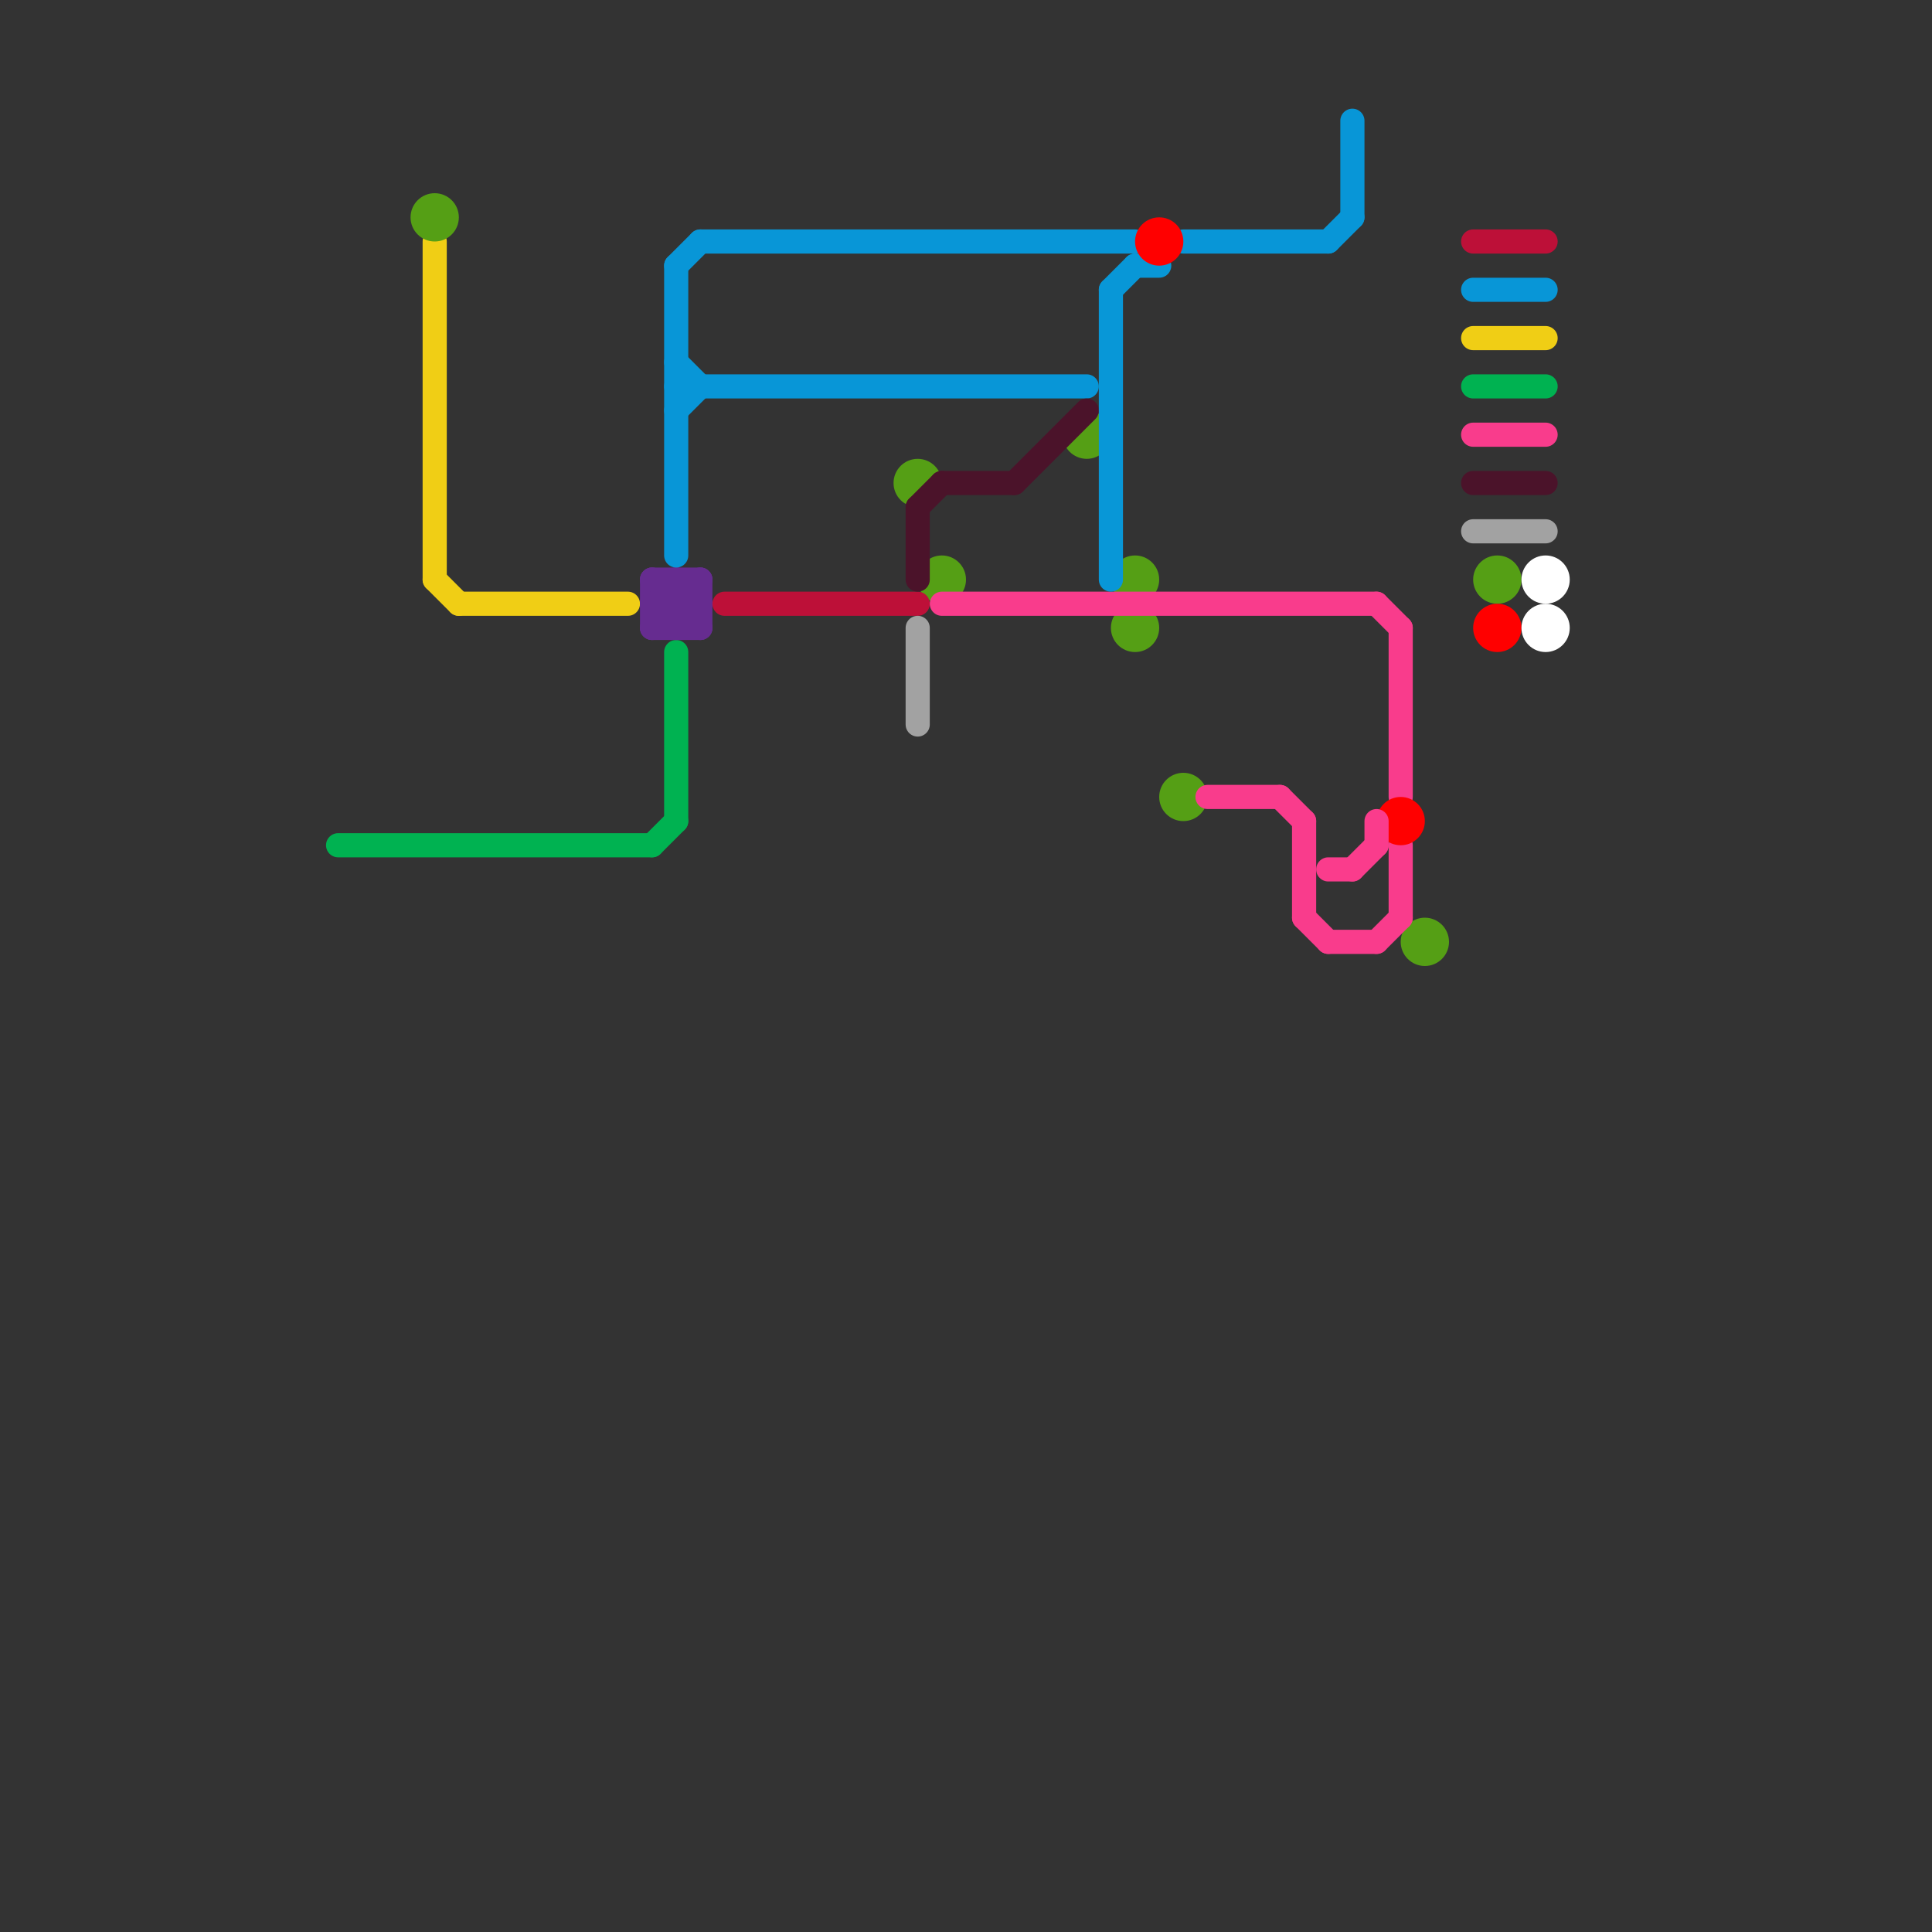 
<svg version="1.1" xmlns="http://www.w3.org/2000/svg" viewBox="0 0 80 80">
<rect x="0" y="0" width="80" height="80" fill="#333333" stroke="none"/>
<style>text { font: 1px Helvetica; font-weight: 600; white-space: pre; dominant-baseline: central; } line { stroke-width: 1; fill: none; stroke-linecap: round; stroke-linejoin: round; } .c0 { stroke: #00b251 } .c1 { stroke: #f0ce15 } .c2 { stroke: #559f15 } .c3 { stroke: #662c90 } .c4 { stroke: #0896d7 } .c5 { stroke: #bd1038 } .c6 { stroke: #4b132a } .c7 { stroke: #a2a2a2 } .c8 { stroke: #f93c8c } .c9 { stroke: #0897d7 } .c10 { stroke: #ff0000 } .c11 { stroke: #fa3c8c } .c12 { stroke: #ffffff }</style><defs><g id="wm-xf"><circle r="1.2" fill="#000"/><circle r="0.9" fill="#fff"/><circle r="0.6" fill="#000"/><circle r="0.3" fill="#fff"/></g><g id="wm"><circle r="0.6" fill="#000"/><circle r="0.3" fill="#fff"/></g></defs><line class="c0" x1="27" y1="35" x2="28" y2="34"/><line class="c0" x1="14" y1="35" x2="27" y2="35"/><line class="c0" x1="61" y1="16" x2="64" y2="16"/><line class="c0" x1="28" y1="27" x2="28" y2="34"/><line class="c1" x1="61" y1="14" x2="64" y2="14"/><line class="c1" x1="18" y1="10" x2="18" y2="24"/><line class="c1" x1="18" y1="24" x2="19" y2="25"/><line class="c1" x1="19" y1="25" x2="26" y2="25"/><circle cx="47" cy="24" r="1" fill="#559f15" /><circle cx="38" cy="20" r="1" fill="#559f15" /><circle cx="59" cy="39" r="1" fill="#559f15" /><circle cx="39" cy="24" r="1" fill="#559f15" /><circle cx="47" cy="26" r="1" fill="#559f15" /><circle cx="18" cy="9" r="1" fill="#559f15" /><circle cx="45" cy="18" r="1" fill="#559f15" /><circle cx="49" cy="33" r="1" fill="#559f15" /><circle cx="62" cy="24" r="1" fill="#559f15" /><line class="c3" x1="27" y1="25" x2="28" y2="26"/><line class="c3" x1="28" y1="26" x2="29" y2="25"/><line class="c3" x1="28" y1="24" x2="28" y2="26"/><line class="c3" x1="29" y1="24" x2="29" y2="26"/><line class="c3" x1="27" y1="24" x2="29" y2="26"/><line class="c3" x1="28" y1="24" x2="29" y2="25"/><line class="c3" x1="27" y1="25" x2="28" y2="24"/><line class="c3" x1="27" y1="24" x2="27" y2="26"/><line class="c3" x1="27" y1="26" x2="29" y2="24"/><line class="c3" x1="27" y1="25" x2="29" y2="25"/><line class="c3" x1="27" y1="24" x2="29" y2="24"/><line class="c3" x1="27" y1="26" x2="29" y2="26"/><line class="c4" x1="28" y1="17" x2="29" y2="16"/><line class="c4" x1="28" y1="16" x2="45" y2="16"/><line class="c4" x1="28" y1="11" x2="28" y2="23"/><line class="c4" x1="28" y1="11" x2="29" y2="10"/><line class="c4" x1="61" y1="12" x2="64" y2="12"/><line class="c4" x1="29" y1="10" x2="47" y2="10"/><line class="c4" x1="28" y1="15" x2="29" y2="16"/><line class="c4" x1="55" y1="10" x2="56" y2="9"/><line class="c4" x1="49" y1="10" x2="55" y2="10"/><line class="c4" x1="56" y1="5" x2="56" y2="9"/><line class="c5" x1="61" y1="10" x2="64" y2="10"/><line class="c5" x1="30" y1="25" x2="38" y2="25"/><line class="c6" x1="61" y1="20" x2="64" y2="20"/><line class="c6" x1="42" y1="20" x2="45" y2="17"/><line class="c6" x1="39" y1="20" x2="42" y2="20"/><line class="c6" x1="38" y1="21" x2="39" y2="20"/><line class="c6" x1="38" y1="21" x2="38" y2="24"/><line class="c7" x1="61" y1="22" x2="64" y2="22"/><line class="c7" x1="38" y1="26" x2="38" y2="30"/><line class="c8" x1="58" y1="26" x2="58" y2="33"/><line class="c8" x1="39" y1="25" x2="57" y2="25"/><line class="c8" x1="57" y1="25" x2="58" y2="26"/><line class="c8" x1="61" y1="18" x2="64" y2="18"/><line class="c8" x1="54" y1="34" x2="54" y2="38"/><line class="c8" x1="58" y1="35" x2="58" y2="38"/><line class="c8" x1="57" y1="39" x2="58" y2="38"/><line class="c8" x1="54" y1="38" x2="55" y2="39"/><line class="c8" x1="50" y1="33" x2="53" y2="33"/><line class="c8" x1="55" y1="39" x2="57" y2="39"/><line class="c8" x1="53" y1="33" x2="54" y2="34"/><line class="c9" x1="47" y1="11" x2="48" y2="11"/><line class="c9" x1="46" y1="12" x2="46" y2="24"/><line class="c9" x1="46" y1="12" x2="47" y2="11"/><circle cx="48" cy="10" r="1" fill="#ff0000" /><circle cx="58" cy="34" r="1" fill="#ff0000" /><circle cx="62" cy="26" r="1" fill="#ff0000" /><line class="c11" x1="57" y1="34" x2="57" y2="35"/><line class="c11" x1="55" y1="36" x2="56" y2="36"/><line class="c11" x1="56" y1="36" x2="57" y2="35"/><circle cx="64" cy="24" r="1" fill="#ffffff" /><circle cx="64" cy="26" r="1" fill="#ffffff" />
</svg>
